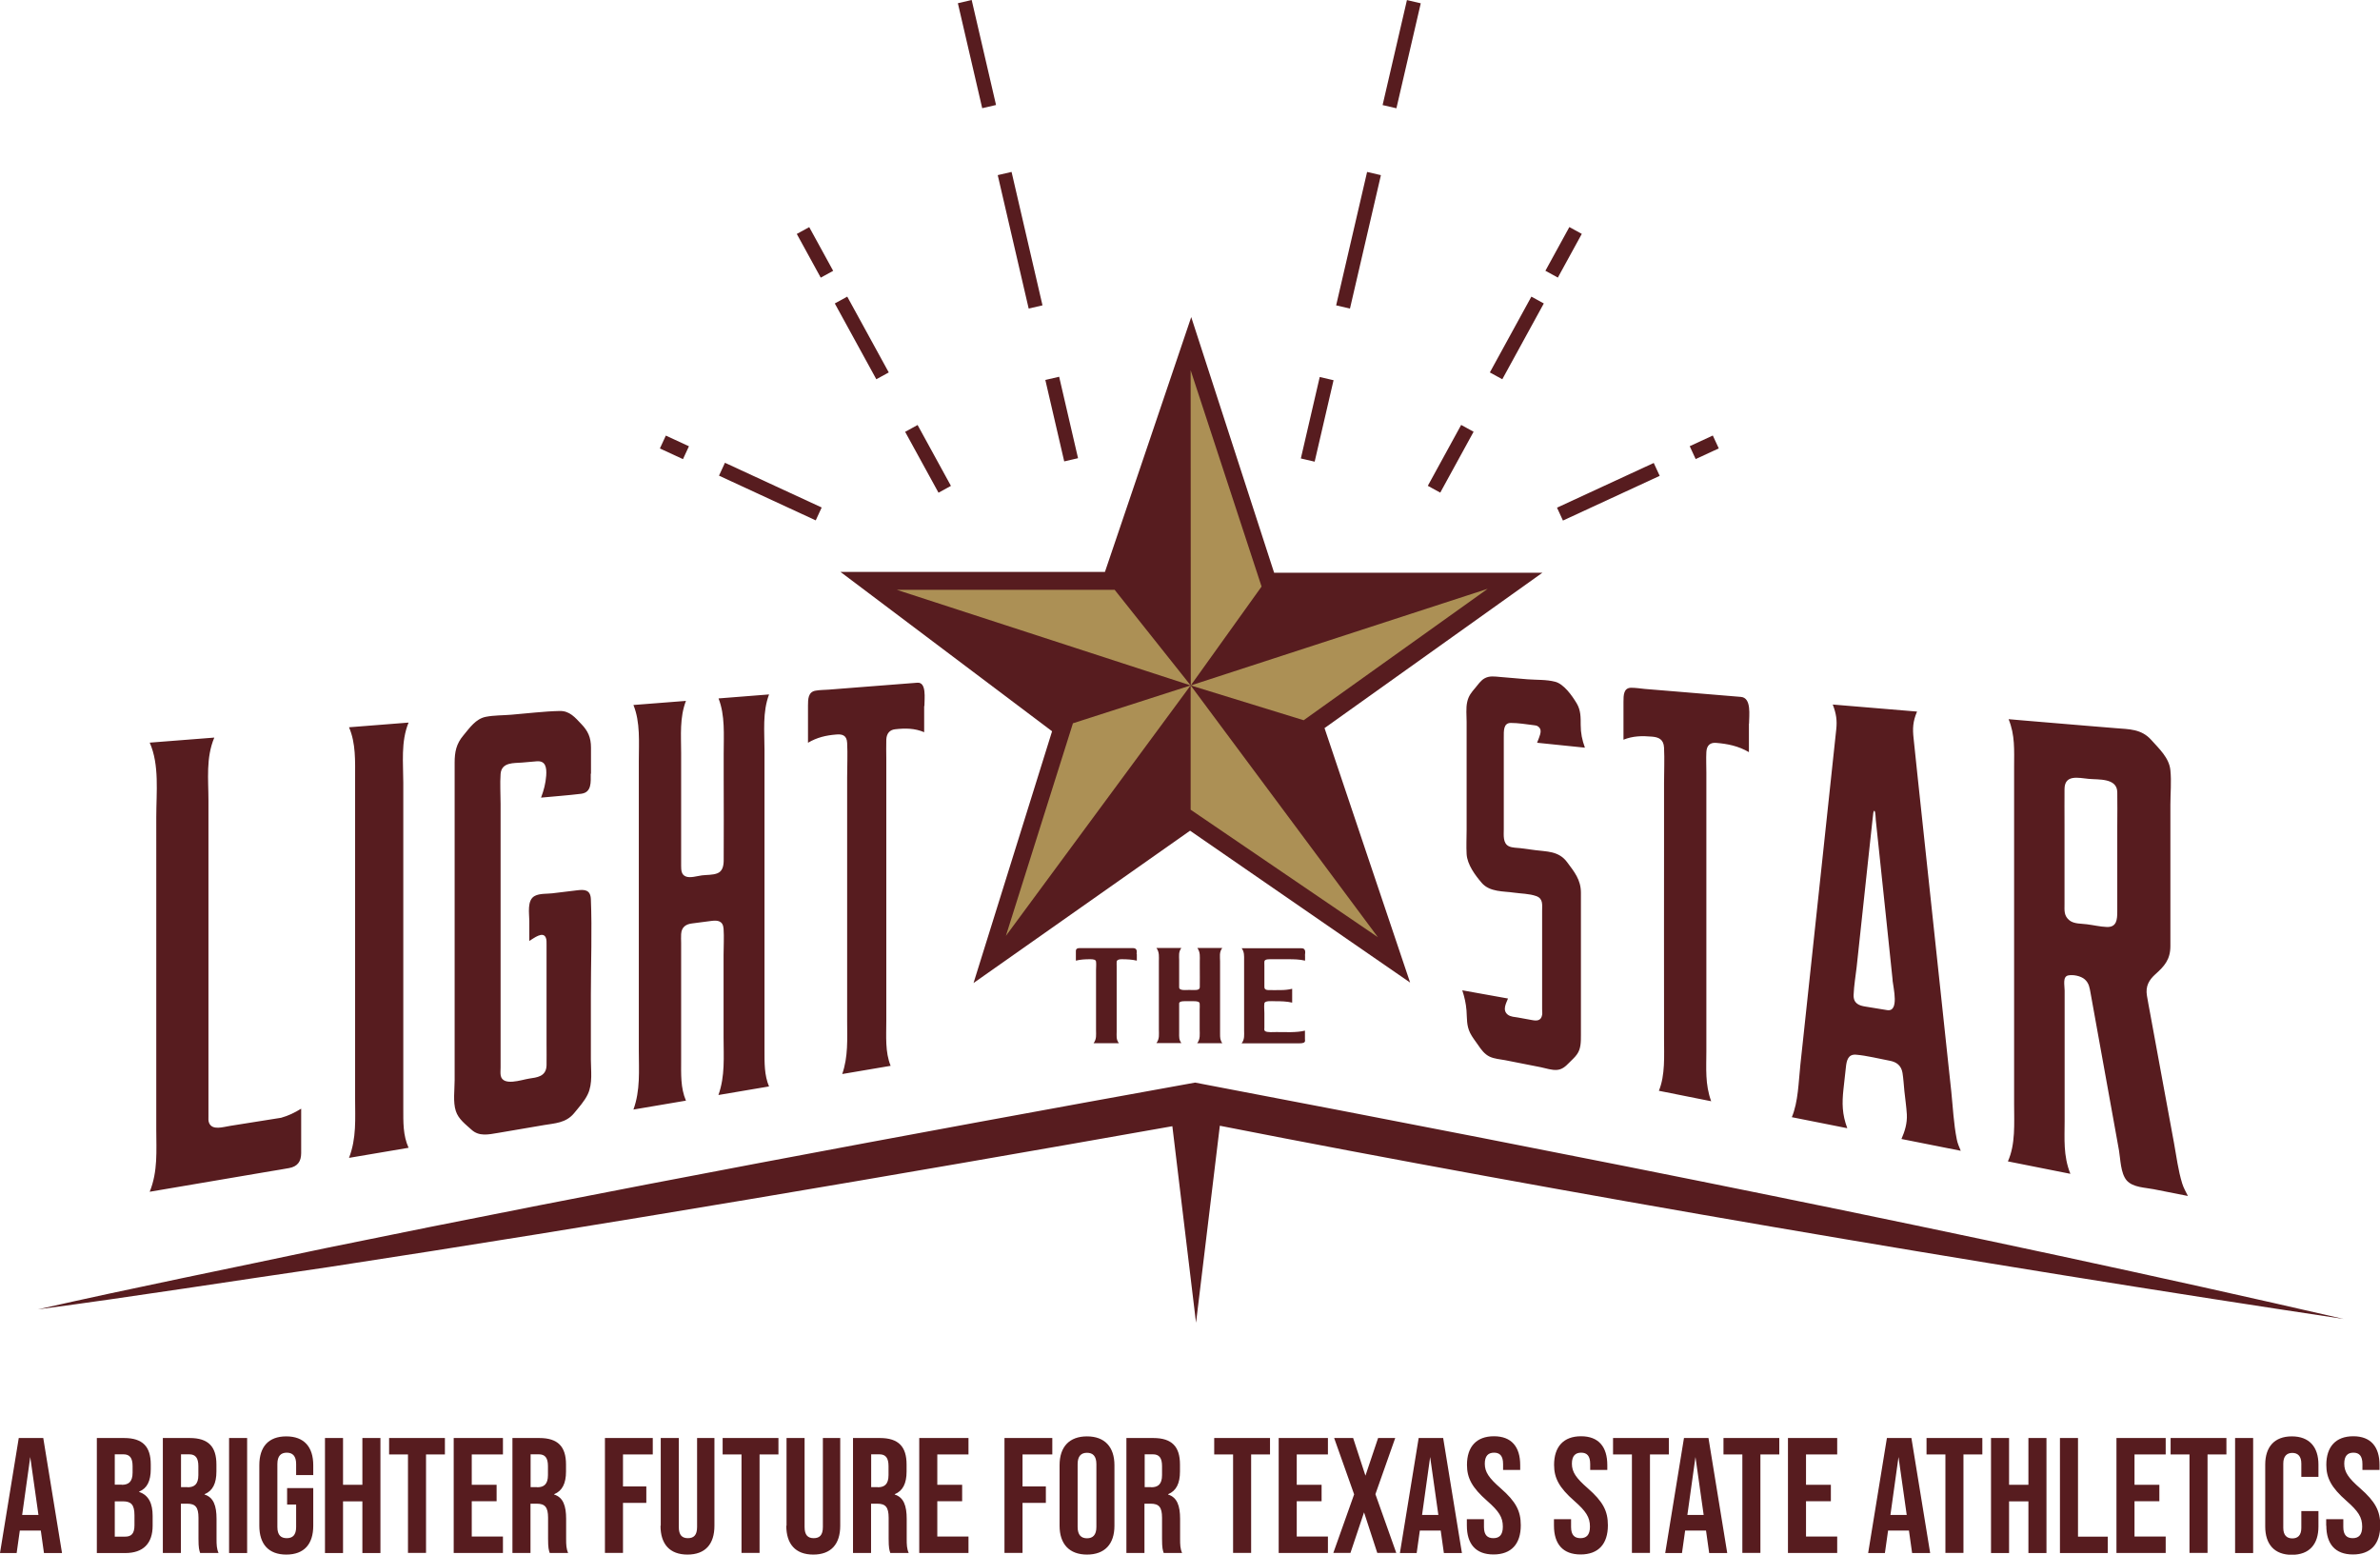 <svg id="b" data-name="Artwork" xmlns="http://www.w3.org/2000/svg" viewBox="0 0 203.01 132.58"><defs><style>.c,.d{fill-rule:evenodd}.c,.e{fill:#571c1f}.d{fill:#ac9055}</style></defs><path class="e" d="m56.287 38.244.508-1.098 1.97.91-.508 1.098zM61.33 40.563l.507-1.099 8.251 3.813-.507 1.099zM67.965 19.95l1.061-.581 2.042 3.727-1.06.581zM71.207 25.878l1.062-.582 3.541 6.464-1.061.581zM77.207 36.825l1.062-.582 2.844 5.192-1.06.581zM81.705.275 82.883 0l2.077 8.953-1.179.273zM85.105 14.935l1.18-.274 2.638 11.378-1.178.274zM89.165 32.402l1.179-.274 1.611 6.946-1.179.273zM144.13 38.05l1.97-.91.508 1.098-1.97.91zM132.81 43.293l8.251-3.813.508 1.099-8.252 3.813zM131.82 23.09l2.043-3.727 1.061.582-2.042 3.727zM127.082 31.76l3.542-6.464 1.06.582-3.54 6.463zM121.79 41.429l2.844-5.192 1.061.581-2.844 5.192zM117.934 8.96 120.01.007l1.178.274-2.076 8.952zM113.971 26.04l2.64-11.377 1.178.273-2.639 11.378zM110.96 39.096l1.61-6.945 1.18.273-1.612 6.946z"/><path class="c" d="M131.57 48.84h-22.89c-.28-.87-7.07-21.8-7.07-21.8s-7.06 20.87-7.36 21.73H71.69s17.33 13.05 18.05 13.59c-.27.85-6.7 21.47-6.7 21.47s17.75-12.48 18.47-12.99c.72.5 18.77 12.95 18.77 12.95s-7.01-20.81-7.3-21.7c.76-.54 18.6-13.26 18.6-13.26"/><path class="d" d="M101.56 69.05v-10.6L85.8 79.81l5.72-18.13 10.04-3.23L76.5 50.3h18.58l6.48 8.15h.01l-.01-26.88 6.05 18.45-6.04 8.43h.01l25.32-8.24-15.7 11.21-9.64-2.97 15.97 21.47-15.97-10.87z"/><path class="e" d="M25.69 94.57v3.76c0 .73-.32 1.15-1.03 1.28-.53.1-1.06.18-1.59.27-1.21.21-2.42.41-3.65.62-2.19.37-4.41.75-6.65 1.13.71-1.76.56-3.52.56-5.28V69.67c0-2.11.28-4.44-.56-6.34 1.85-.15 3.69-.29 5.51-.43-.73 1.72-.5 3.59-.5 5.37v26.92c0 .19-.02.39.05.56.27.68 1.21.35 1.81.26 1.46-.23 2.9-.46 4.34-.69.63-.18 1.13-.42 1.7-.77ZM34.85 97.88c-1.68.29-3.37.57-5.08.86.65-1.68.52-3.35.52-5.02V66.41c0-1.52.07-3.02-.52-4.39l5.08-.4c-.67 1.64-.45 3.44-.45 5.14v27.72c0 1.24-.03 2.33.45 3.4ZM50.39 65.97c0 .73.09 1.6-.81 1.72-1.14.14-2.28.22-3.43.33.24-.63.39-1.21.44-1.87.05-.7-.05-1.28-.79-1.23-.42.03-.84.08-1.27.11-.67.06-1.75-.06-1.83.97-.06.84 0 1.71 0 2.55v22.48c0 .22-.03.48.01.69.18.94 1.78.36 2.42.26s1.46-.15 1.49-1.13c.01-.62 0-1.23 0-1.85v-8.45c0-.2.01-.41-.06-.58-.24-.59-1.01.03-1.41.27v-1.7c0-.61-.22-1.79.47-2.14.42-.22 1.04-.17 1.48-.22l2.15-.26c.59-.07 1.11-.06 1.15.74.11 2.7 0 5.47 0 8.18v5.51c0 .92.17 2.05-.26 2.96-.27.58-.78 1.14-1.18 1.63-.69.83-1.66.85-2.54 1-1.3.22-2.61.44-3.93.67-.84.14-1.62.32-2.27-.27-.49-.45-1.12-.9-1.34-1.6-.25-.76-.1-1.8-.1-2.63V65.03c0-.9.14-1.6.74-2.31.55-.66 1.06-1.42 1.91-1.59.71-.14 1.46-.12 2.17-.18 1.38-.11 2.78-.29 4.14-.32.85-.02 1.32.56 1.86 1.13.54.56.81 1.12.81 1.99v2.24ZM65.59 92.65c-1.43.24-2.86.49-4.31.73.58-1.62.44-3.27.44-4.89v-7.07c0-.73.05-1.5 0-2.22-.05-.68-.51-.73-1.01-.67l-1.69.22c-.47.06-.88.27-.92.9-.02.25 0 .5 0 .75v9.94c0 1.26-.06 2.42.41 3.52l-4.48.76c.6-1.65.46-3.33.46-4.98V64.91c0-1.63.14-3.31-.46-4.79 1.51-.12 3-.23 4.48-.35-.55 1.44-.41 2.93-.41 4.42v9.64c0 .38.02.76.39.91.37.16.99-.04 1.38-.09s.9-.02 1.3-.17c.45-.16.55-.62.56-1.06.02-2.31 0-4.63 0-6.94v-2.22c0-1.6.13-3.25-.44-4.7 1.45-.11 2.89-.23 4.31-.34-.57 1.51-.39 3.16-.39 4.72v25.58c0 1.13-.02 2.16.39 3.14ZM78.83 60.21v2.23c-.8-.34-1.6-.35-2.48-.25-.44.05-.72.33-.75.87-.02.55 0 1.1 0 1.65v22.33c0 1.35-.11 2.67.37 3.85-1.37.23-2.74.47-4.13.7.52-1.49.42-2.99.42-4.49V66.29c0-.98.05-1.97 0-2.94-.03-.68-.46-.76-.96-.71-.84.07-1.6.24-2.38.7v-3.16c0-.56.01-1.17.64-1.28.37-.07.76-.06 1.13-.09l2.55-.2 5.01-.39c.8-.06.6 1.36.6 1.99ZM131.17 61.93c-.12-.07-.24-.07-.36-.09-.64-.08-1.31-.19-1.94-.19-.64 0-.6.68-.6 1.25v7.81c0 .51-.09 1.21.44 1.46.3.14.68.12.98.16l1.28.17c.93.13 1.98.05 2.7 1.02.61.82 1.18 1.5 1.18 2.61v12.12c0 .61 0 1.19-.33 1.65-.19.28-.46.5-.69.74-.3.31-.59.57-1.04.6-.43.03-.93-.14-1.36-.23l-2.13-.42-.91-.18c-.42-.08-.91-.11-1.32-.3-.44-.21-.72-.59-1.01-1.02-.22-.32-.48-.64-.66-1-.32-.64-.26-1.26-.31-1.92-.05-.61-.17-1.14-.36-1.72 1.29.23 2.59.47 3.9.7-.16.41-.5.98-.03 1.37.25.2.61.2.88.25l1.21.22c.37.07.76.08.85-.44.03-.14 0-.32 0-.47v-8.37c0-.56.1-1.07-.49-1.29-.61-.22-1.31-.21-1.93-.3-.85-.13-2.05-.03-2.74-.84-.54-.63-1.23-1.55-1.28-2.45-.04-.69 0-1.38 0-2.07v-9.19c0-.55-.07-1.19.05-1.71.11-.52.38-.84.68-1.19.24-.29.47-.63.78-.81.43-.25.87-.17 1.35-.13l2.35.2c.77.06 1.59.01 2.35.21.72.19 1.42 1.15 1.84 1.86.34.58.33 1.18.33 1.81 0 .71.12 1.29.36 1.95l-4.08-.42c.06-.15.11-.29.17-.44.13-.35.26-.75-.12-.97ZM149.18 61.71v2.43c-.91-.53-1.83-.71-2.8-.79-.49-.04-.8.2-.83.78-.03.58 0 1.17 0 1.75v23.78c0 1.44-.12 2.8.41 4.25-1.5-.3-2.99-.59-4.46-.89.55-1.35.44-2.96.44-4.52v-1.7c0-4.85-.01-9.7 0-14.54v-5.44c0-1.02.05-2.05 0-3.07-.04-.72-.48-.88-1.01-.93-.87-.08-1.66-.06-2.45.26v-3.22c0-.58.01-1.2.65-1.21.38 0 .78.06 1.16.1l2.68.22 5.53.46c.92.08.69 1.59.69 2.28ZM167.22 98.13l-5.03-1c.28-.64.5-1.32.46-2.1-.04-.65-.14-1.33-.21-1.99-.05-.51-.08-1.04-.16-1.55-.11-.65-.54-.93-1.07-1.03-.96-.18-1.96-.44-2.9-.52-.67-.05-.8.49-.86 1.08l-.21 1.9c-.12 1.14-.12 2.09.33 3.29-1.59-.32-3.17-.63-4.73-.94.55-1.31.57-2.99.73-4.49.07-.68.15-1.36.22-2.04.54-5.09 1.09-10.19 1.64-15.32l.93-8.71.27-2.52c.08-.76 0-1.34-.3-2.11 2.36.2 4.76.39 7.19.6-.36.85-.39 1.44-.29 2.32.11 1.08.23 2.16.34 3.24.68 6.33 1.36 12.69 2.04 19.07.19 1.75.37 3.5.56 5.25l.27 2.51c.14 1.35.2 2.73.47 4.09.06.33.21.66.34.98Zm-5.78-14.53-.54-5.16-.9-8.53c-.01-.11-.02-.67-.1-.75-.11-.12-.14.42-.16.58-.12 1.07-.23 2.15-.35 3.22l-1.02 9.5c-.09.79-.23 1.58-.26 2.38-.03.74.48.92 1.02 1l1.84.3c1.05.17.53-1.89.46-2.54ZM186.63 101.99c-.99-.2-1.96-.39-2.94-.58-.69-.14-1.76-.14-2.29-.75-.52-.61-.53-1.84-.65-2.53l-.19-1.06c-.51-2.85-1.03-5.69-1.54-8.52-.23-1.3-.47-2.59-.7-3.88-.08-.42-.12-.82-.49-1.15-.35-.31-1.02-.42-1.41-.34-.5.1-.31.84-.31 1.3v11.1c0 1.53-.13 2.97.49 4.52-1.79-.36-3.57-.71-5.33-1.06.66-1.47.53-3.21.53-4.91V65.4c0-1.41.09-2.71-.47-4.07l1.27.11c1.77.15 3.56.3 5.36.45l2.56.21c1.09.09 2.13.06 2.97.99.68.76 1.54 1.54 1.64 2.59.1.97 0 1.98 0 2.95v12.05c0 1.16-.53 1.73-1.28 2.4-.53.48-.86 1.01-.72 1.83.08.5.18.99.27 1.49.36 1.94.71 3.88 1.07 5.82.32 1.75.65 3.51.97 5.26.21 1.14.35 2.32.7 3.45.11.36.31.71.48 1.05Zm-6.03-31.57c0-.96.02-1.92 0-2.88-.03-1.21-1.62-1.04-2.43-1.12-.91-.09-2.06-.39-2.07.87-.01 1 0 2.01 0 3.01v6.8c0 .54-.07 1 .44 1.4.39.3 1.04.26 1.47.32.56.07 1.14.21 1.7.23.84.03.89-.63.89-1.31v-7.32ZM104.05 96c28.67 5.64 65.17 11.87 95.87 16.48-32.02-7.37-65.62-13.99-97.98-20.16-23.98 4.33-50.44 9.25-74.18 14.12-8.18 1.74-16.37 3.37-24.53 5.22 8.29-1.1 16.55-2.41 24.82-3.61 23.15-3.54 48.62-7.88 71.95-12.01l2.02 16.76 2.03-16.8ZM96.97 81.36v.56c-.43-.1-.86-.12-1.32-.12-.23 0-.38.07-.4.2-.01.14 0 .27 0 .41v5.57c0 .34-.06.66.19.98h-2.16c.27-.35.21-.72.21-1.09V82.73c0-.24.03-.49 0-.73-.02-.17-.24-.2-.5-.2-.43 0-.82.02-1.22.12v-.77c0-.14 0-.29.32-.3h4.54c.43 0 .32.36.32.51ZM104.25 88.96h-2.13c.28-.36.21-.77.21-1.16v-1.7c0-.18.02-.36 0-.53-.02-.16-.25-.19-.49-.19h-.82c-.23 0-.42.04-.44.18v2.54c0 .3-.03.57.19.85h-2.13c.28-.36.21-.76.21-1.15v-5.82c0-.38.06-.78-.21-1.14h2.13c-.26.33-.19.69-.19 1.04v2.29c0 .09.01.18.19.23.18.05.47.02.67.02s.43.02.63 0c.22-.03.27-.13.27-.24.01-.55 0-1.11 0-1.67v-.53c0-.38.06-.78-.21-1.14h2.13c-.28.35-.19.76-.19 1.14v6.2c0 .27 0 .52.19.78ZM111.32 81.47v.45c-.47-.11-.94-.12-1.45-.12h-1.31c-.29 0-.68-.03-.71.19-.01.11 0 .23 0 .34v1.82c0 .13.03.27.34.28.34.01.7 0 1.04 0s.66-.03.99-.11v1.18c-.47-.11-.95-.12-1.46-.12-.3 0-.87-.06-.91.18-.04.27 0 .56 0 .84v1.24c0 .09-.04.22.06.29.17.13.73.08.98.08.8 0 1.68.06 2.42-.12v.72c0 .07.03.17-.02.24-.1.14-.39.12-.61.12h-4.77c.27-.35.21-.72.21-1.09v-6.02c0-.34.03-.68-.21-1h5.08c.47 0 .32.46.32.62ZM3.47 130.52H1.69l-.27 1.92H0l1.6-9.81h2.09l1.6 9.81H3.75l-.27-1.92Zm-.19-1.33-.7-4.94-.69 4.94h1.39ZM8.25 122.63h2.33c1.6 0 2.28.74 2.28 2.26v.39c0 1.01-.31 1.64-.99 1.92v.03c.83.28 1.15 1.01 1.15 2.04v.84c0 1.51-.8 2.33-2.34 2.33H8.26v-9.81Zm2.14 3.99c.57 0 .92-.25.92-1.04v-.55c0-.7-.24-1.01-.78-1.01h-.74v2.59h.6Zm.28 4.42c.52 0 .8-.24.8-.97v-.85c0-.91-.29-1.19-.99-1.19h-.69v3.01h.88ZM13.9 122.63h2.28c1.6 0 2.28.74 2.28 2.26v.6c0 1.01-.32 1.65-1.01 1.93v.03c.77.24 1.02.97 1.02 2.07v1.72c0 .48.01.83.17 1.19h-1.57c-.08-.25-.14-.41-.14-1.21v-1.79c0-.91-.27-1.2-.97-1.2h-.53v4.2h-1.54v-9.81Zm2.1 4.2c.57 0 .92-.25.92-1.04v-.76c0-.7-.24-1.01-.78-1.01h-.7v2.8H16ZM19.54 122.63h1.54v9.81h-1.54v-9.81ZM22.12 130.11v-5.16c0-1.57.78-2.46 2.3-2.46s2.3.9 2.3 2.46v.84h-1.46v-.94c0-.7-.31-.97-.8-.97s-.8.27-.8.97v5.37c0 .7.31.95.8.95s.8-.25.8-.95v-1.92h-.77v-1.4h2.23v3.21c0 1.57-.78 2.46-2.3 2.46s-2.3-.9-2.3-2.46ZM27.72 122.63h1.54v3.99h1.65v-3.99h1.54v9.81h-1.54v-4.41h-1.65v4.41h-1.54v-9.81ZM34.8 124.03h-1.61v-1.4h4.76v1.4h-1.61v8.4H34.8v-8.4ZM38.7 122.63h4.2v1.4h-2.66v2.59h2.12v1.4h-2.12v3.01h2.66v1.4h-4.2v-9.81ZM43.72 122.63H46c1.6 0 2.28.74 2.28 2.26v.6c0 1.01-.32 1.65-1.01 1.93v.03c.77.24 1.02.97 1.02 2.07v1.72c0 .48.01.83.17 1.19h-1.57c-.08-.25-.14-.41-.14-1.21v-1.79c0-.91-.27-1.2-.97-1.2h-.53v4.2h-1.54v-9.81Zm2.1 4.2c.57 0 .92-.25.92-1.04v-.76c0-.7-.24-1.01-.78-1.01h-.7v2.8h.56ZM51.6 122.63h4.08v1.4h-2.54v2.73h1.99v1.4h-1.99v4.27H51.6v-9.81ZM56.36 130.11v-7.48h1.54v7.59c0 .7.29.95.78.95s.78-.25.78-.95v-7.59h1.48v7.48c0 1.57-.78 2.46-2.3 2.46s-2.3-.9-2.3-2.46ZM63.25 124.03h-1.61v-1.4h4.76v1.4h-1.61v8.4h-1.54v-8.4ZM67.09 130.11v-7.48h1.54v7.59c0 .7.29.95.78.95s.78-.25.78-.95v-7.59h1.48v7.48c0 1.57-.78 2.46-2.3 2.46s-2.3-.9-2.3-2.46ZM72.77 122.63h2.28c1.6 0 2.28.74 2.28 2.26v.6c0 1.01-.32 1.65-1.01 1.93v.03c.77.24 1.02.97 1.02 2.07v1.72c0 .48.01.83.17 1.19h-1.57c-.08-.25-.14-.41-.14-1.21v-1.79c0-.91-.27-1.2-.97-1.2h-.53v4.2h-1.54v-9.81Zm2.1 4.2c.57 0 .92-.25.92-1.04v-.76c0-.7-.24-1.01-.78-1.01h-.7v2.8h.56ZM78.41 122.63h4.2v1.4h-2.66v2.59h2.12v1.4h-2.12v3.01h2.66v1.4h-4.2v-9.81ZM85.68 122.63h4.08v1.4h-2.54v2.73h1.99v1.4h-1.99v4.27h-1.54v-9.81ZM90.38 130.11v-5.16c0-1.57.83-2.46 2.34-2.46s2.34.9 2.34 2.46v5.16c0 1.57-.83 2.46-2.34 2.46s-2.34-.9-2.34-2.46Zm3.14.1v-5.35c0-.7-.31-.97-.8-.97s-.8.27-.8.97v5.35c0 .7.31.97.8.97s.8-.27.8-.97ZM96.09 122.63h2.28c1.6 0 2.28.74 2.28 2.26v.6c0 1.01-.32 1.65-1.01 1.93v.03c.77.24 1.02.97 1.02 2.07v1.72c0 .48.01.83.17 1.19h-1.57c-.08-.25-.14-.41-.14-1.21v-1.79c0-.91-.27-1.2-.97-1.2h-.53v4.2h-1.54v-9.81Zm2.11 4.2c.57 0 .92-.25.92-1.04v-.76c0-.7-.24-1.01-.78-1.01h-.7v2.8h.56ZM105.18 124.03h-1.61v-1.4h4.76v1.4h-1.61v8.4h-1.54v-8.4ZM109.07 122.63h4.2v1.4h-2.66v2.59h2.12v1.4h-2.12v3.01h2.66v1.4h-4.2v-9.81ZM115.5 127.42l-1.7-4.79h1.62l1.05 3.21 1.08-3.21h1.46l-1.69 4.79 1.78 5.01h-1.62l-1.13-3.46-1.16 3.46h-1.46l1.78-5.01ZM122.89 130.52h-1.78l-.27 1.92h-1.43l1.6-9.81h2.09l1.6 9.81h-1.54l-.27-1.92Zm-.2-1.33-.7-4.94-.69 4.94h1.39ZM125.12 130.11v-.56h1.46v.67c0 .7.31.95.8.95s.81-.25.81-.98c0-.81-.34-1.32-1.34-2.2-1.29-1.13-1.72-1.95-1.72-3.07 0-1.54.8-2.44 2.3-2.44s2.24.9 2.24 2.46v.41h-1.46v-.5c0-.7-.28-.97-.77-.97s-.79.27-.79.94c0 .71.35 1.22 1.36 2.1 1.29 1.13 1.71 1.93 1.71 3.15 0 1.6-.81 2.49-2.33 2.49s-2.27-.9-2.27-2.46ZM132.55 130.11v-.56h1.46v.67c0 .7.31.95.8.95s.81-.25.81-.98c0-.81-.34-1.32-1.34-2.2-1.29-1.13-1.72-1.95-1.72-3.07 0-1.54.8-2.44 2.3-2.44s2.24.9 2.24 2.46v.41h-1.46v-.5c0-.7-.28-.97-.77-.97s-.79.27-.79.94c0 .71.35 1.22 1.36 2.1 1.29 1.13 1.71 1.93 1.71 3.15 0 1.6-.81 2.49-2.33 2.49s-2.27-.9-2.27-2.46ZM139.2 124.03h-1.61v-1.4h4.76v1.4h-1.61v8.4h-1.54v-8.4ZM145.52 130.52h-1.78l-.27 1.92h-1.43l1.6-9.81h2.09l1.6 9.81h-1.54l-.27-1.92Zm-.2-1.33-.7-4.94-.69 4.94h1.39ZM148.62 124.03h-1.61v-1.4h4.76v1.4h-1.61v8.4h-1.54v-8.4ZM152.51 122.63h4.2v1.4h-2.66v2.59h2.12v1.4h-2.12v3.01h2.66v1.4h-4.2v-9.81ZM162.83 130.52h-1.78l-.27 1.92h-1.43l1.6-9.81h2.09l1.6 9.81h-1.54l-.27-1.92Zm-.19-1.33-.7-4.94-.69 4.94h1.39ZM165.94 124.03h-1.61v-1.4h4.76v1.4h-1.61v8.4h-1.54v-8.4ZM169.83 122.63h1.54v3.99h1.65v-3.99h1.54v9.81h-1.54v-4.41h-1.65v4.41h-1.54v-9.81ZM175.71 122.63h1.54v8.41h2.54v1.4h-4.08v-9.81ZM180.53 122.63h4.2v1.4h-2.66v2.59h2.12v1.4h-2.12v3.01h2.66v1.4h-4.2v-9.81ZM186.76 124.03h-1.61v-1.4h4.76v1.4h-1.61v8.4h-1.54v-8.4ZM190.65 122.63h1.54v9.81h-1.54v-9.81ZM193.22 130.17v-5.27c0-1.51.78-2.41 2.27-2.41s2.27.9 2.27 2.41v1.04h-1.46v-1.13c0-.64-.31-.91-.77-.91s-.77.27-.77.91v5.48c0 .64.31.9.77.9s.77-.25.77-.9v-1.43h1.46v1.32c0 1.51-.78 2.41-2.27 2.41s-2.27-.9-2.27-2.41ZM198.42 130.11v-.56h1.46v.67c0 .7.31.95.8.95s.81-.25.81-.98c0-.81-.34-1.32-1.34-2.2-1.29-1.13-1.72-1.95-1.72-3.07 0-1.54.8-2.44 2.3-2.44s2.24.9 2.24 2.46v.41h-1.46v-.5c0-.7-.28-.97-.77-.97s-.78.27-.78.94c0 .71.35 1.22 1.36 2.1 1.29 1.13 1.71 1.93 1.71 3.15 0 1.6-.81 2.49-2.33 2.49s-2.27-.9-2.27-2.46Z"/></svg>